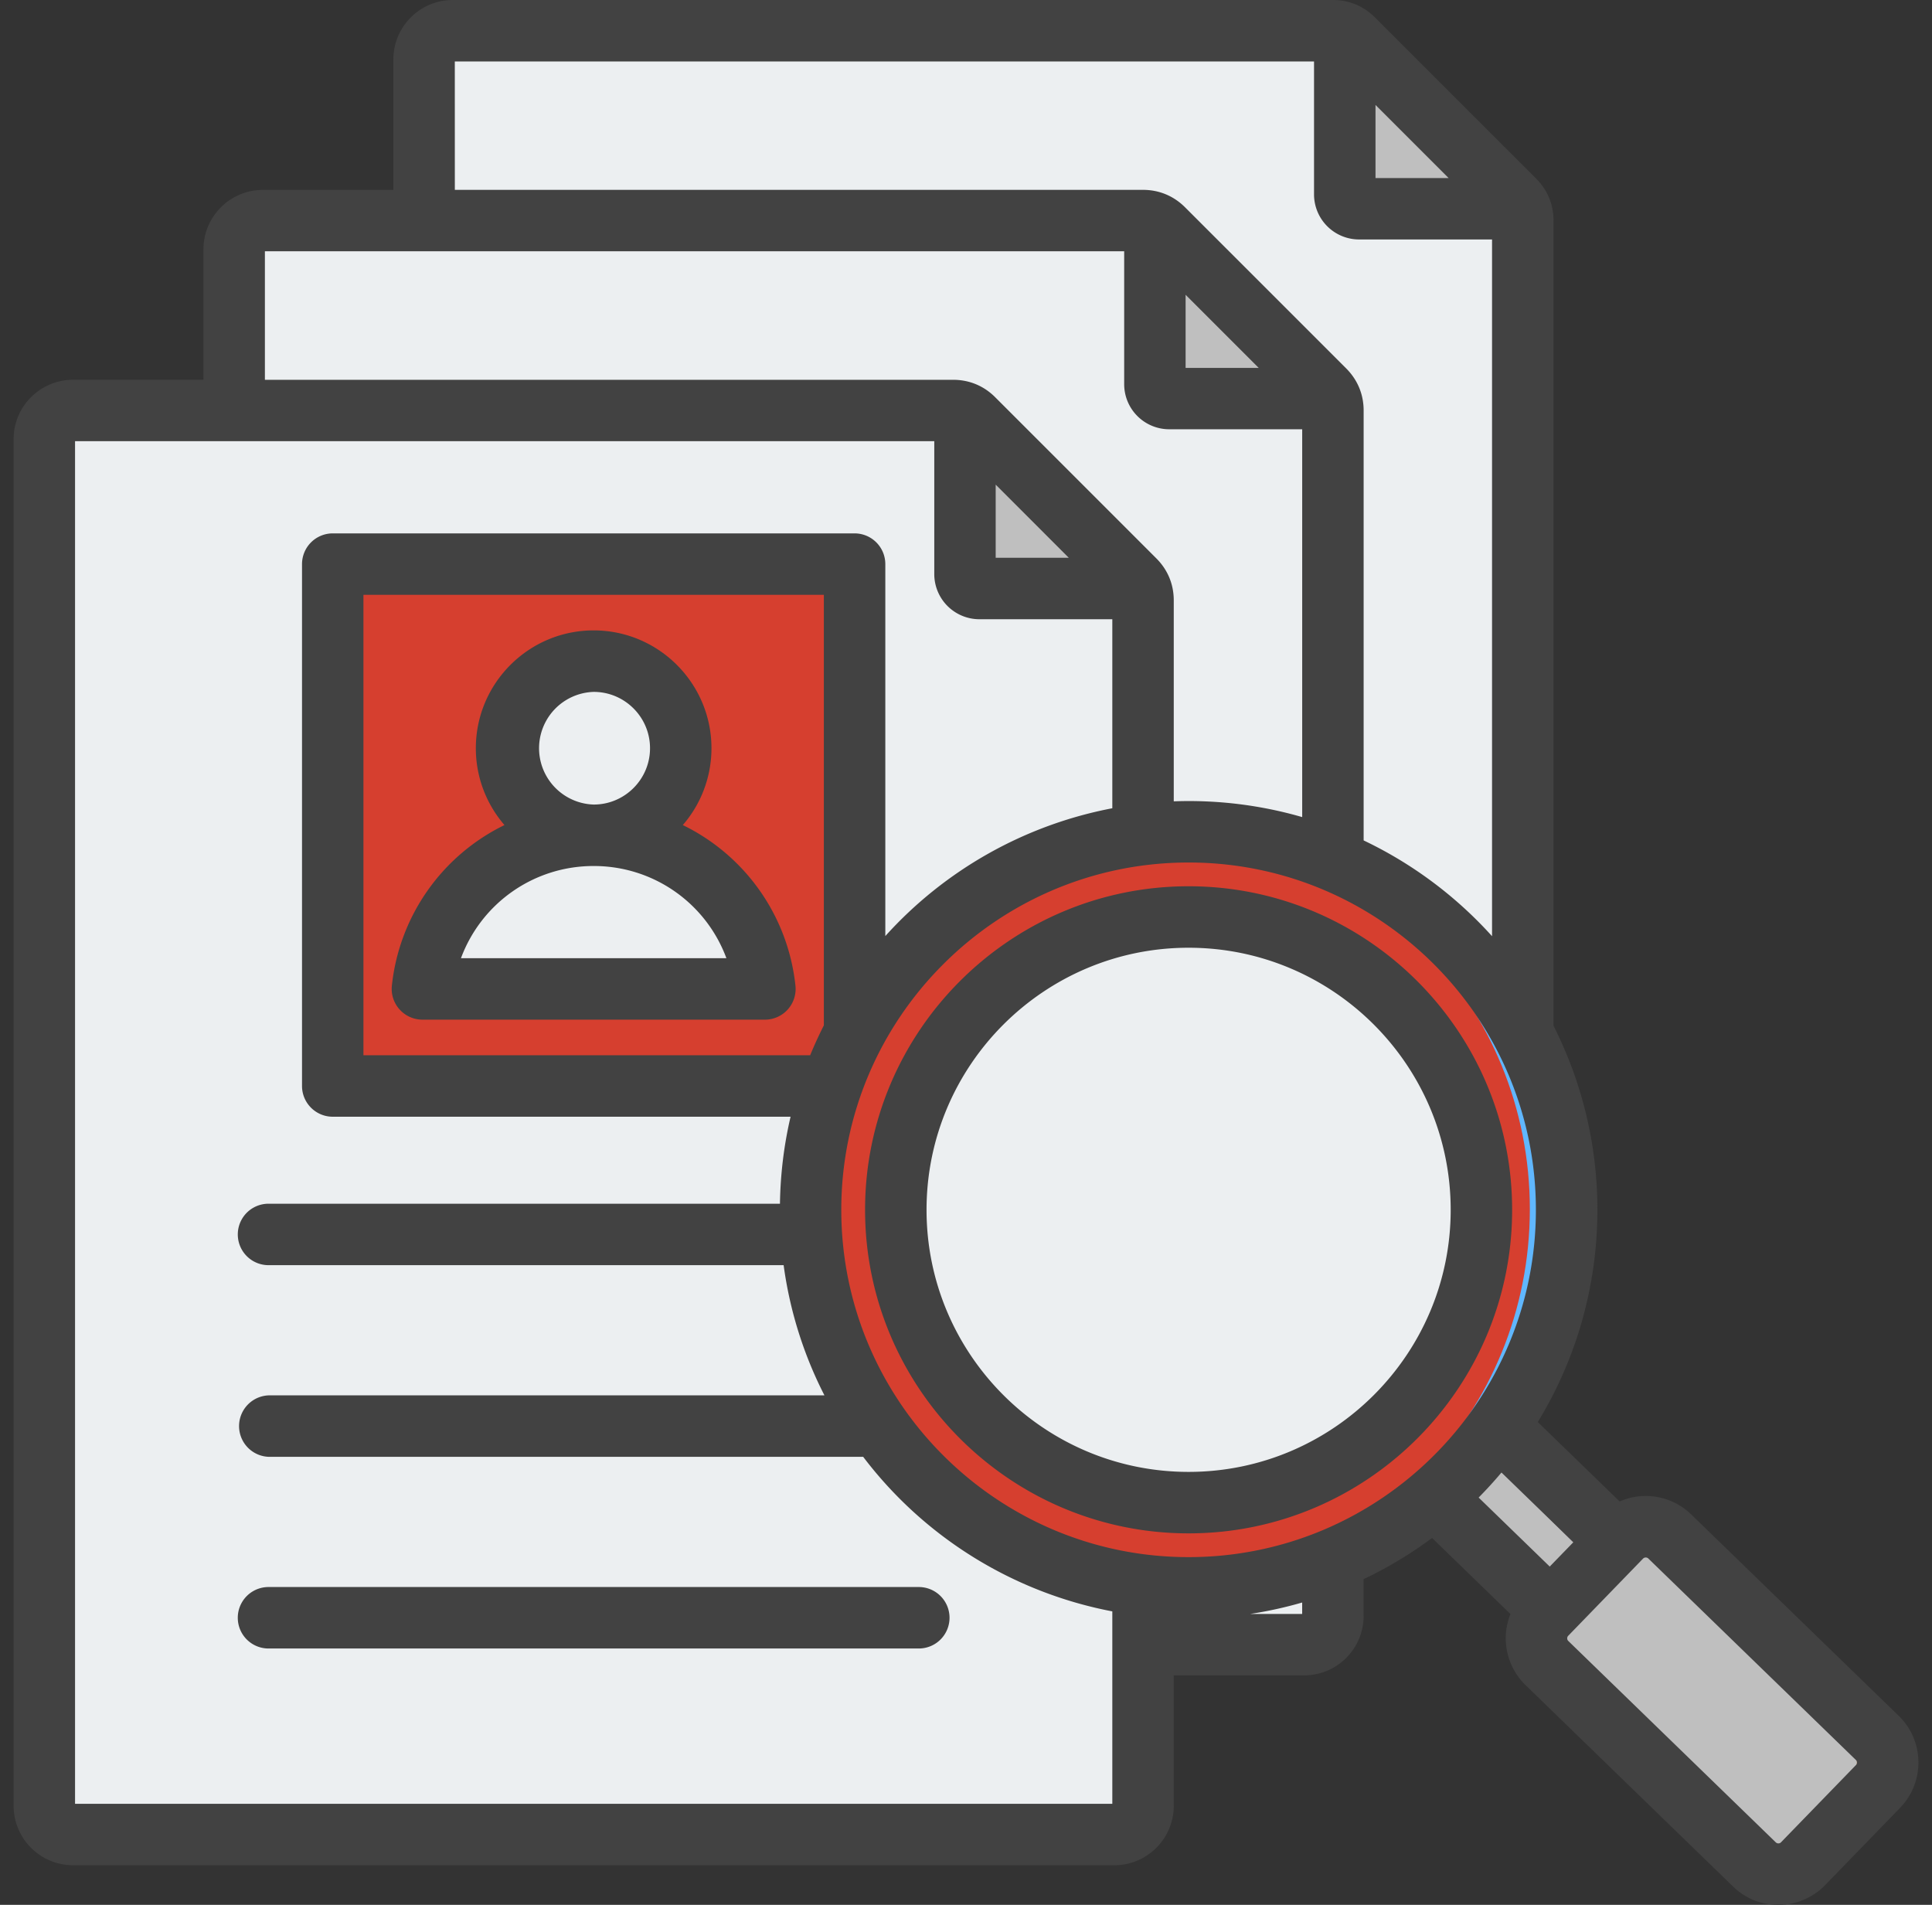 <svg fill="none" height="70" width="71" xmlns="http://www.w3.org/2000/svg"><rect width="100%" height="100%" fill="#333333" stroke="none"/><g clip-rule="evenodd" fill-rule="evenodd"><path d="M16.796 1.155h32.21c.29 0 .538.103.742.307l5.9 5.9c.204.204.307.452.307.742V52.22c0 .578-.473 1.051-1.051 1.051H16.796c-.579 0-1.05-.473-1.05-1.051V2.205c0-.58.471-1.05 1.05-1.05z" fill="#eceff1"/><path d="M49.441 1.245c.112.05.215.123.308.216l5.9 5.899c.092.093.164.196.217.308h-5.9a.526.526 0 01-.525-.525z" fill="#bfbfbf"/><path d="M9.741 8.213h32.21c.29 0 .54.103.743.308l5.899 5.9c.205.204.308.452.308.742V59.28c0 .578-.473 1.05-1.052 1.05H9.741c-.578 0-1.05-.472-1.05-1.05V9.264c0-.579.472-1.05 1.05-1.05z" fill="#eceff1"/><path d="M42.387 8.305c.111.051.214.123.307.218l5.9 5.899c.093.093.165.196.217.307h-5.9a.526.526 0 01-.524-.525z" fill="#bfbfbf"/><path d="M2.675 15.274h32.21c.29 0 .539.103.742.308l5.9 5.899c.204.205.307.453.307.742V66.34c0 .579-.473 1.052-1.051 1.052H2.675c-.579 0-1.05-.473-1.05-1.052V16.326c0-.579.471-1.05 1.05-1.05z" fill="#eceff1"/><path d="M35.32 15.366c.112.05.215.123.308.217l5.9 5.9c.092.093.164.196.217.307h-5.9a.526.526 0 01-.525-.525v-5.898z" fill="#bfbfbf"/><path d="M13.642 20.707h16.355c.776 0 1.411.635 1.411 1.411v16.356c0 .776-.635 1.41-1.41 1.41H13.641a1.415 1.415 0 01-1.411-1.41V22.117c0-.776.634-1.411 1.41-1.411z" fill="#d63f2f"/><path d="M16.102 36.318h11.439a.49.49 0 00.48-.588 6.33 6.33 0 00-12.401 0 .49.49 0 00.48.588z" fill="#eceff1"/><path d="M26.418 36.318h1.119a.49.49 0 00.48-.588 6.33 6.33 0 00-6.76-5.034A6.33 6.33 0 0126.9 35.73a.49.49 0 01-.482.588z" fill="#60b7ff"/></g><path d="M21.82 30.685a3.2 3.2 0 100-6.399 3.2 3.2 0 000 6.399z" fill="#eceff1"/><path clip-rule="evenodd" d="M21.817 24.286a3.2 3.2 0 11-.446 6.368 3.2 3.2 0 000-6.337c.145-.02.295-.031.446-.031z" fill="#f1cbbc" fill-rule="evenodd"/><path clip-rule="evenodd" d="M54.089 51.428a14.016 14.016 0 01-2.358 2.595l6.41 6.285 2.44-2.515-6.494-6.365z" fill="#bfbfbf" fill-rule="evenodd"/><path clip-rule="evenodd" d="M54.132 51.385c-.125.414-.361.729-.698.936l6.367 6.327.78-.854-6.449-6.407z" fill="#837683" fill-rule="evenodd"/><path clip-rule="evenodd" d="M66.256 68.465l2.755-2.838a1.266 1.266 0 00-.027-1.786l-7.628-7.402a1.266 1.266 0 00-1.785.027l-2.755 2.838a1.266 1.266 0 00.027 1.785l7.628 7.402a1.266 1.266 0 001.785-.026z" fill="#bfbfbf" fill-rule="evenodd"/><path clip-rule="evenodd" d="M60.229 56.436l7.628 7.403c.498.484.51 1.287.027 1.785l-2.755 2.838a1.266 1.266 0 01-.342.25c.479.238 1.08.152 1.47-.25l2.756-2.838a1.266 1.266 0 00-.027-1.785l-7.628-7.403a1.267 1.267 0 00-1.444-.223c.113.057.22.132.315.223z" fill="#e3a76f" fill-rule="evenodd"/><path d="M43.667 58.325c7.671 0 13.89-6.219 13.89-13.89s-6.219-13.89-13.89-13.89-13.89 6.219-13.89 13.89 6.22 13.89 13.89 13.89z" fill="#d63f2f"/><path clip-rule="evenodd" d="M43.678 30.543c7.672 0 13.892 6.22 13.892 13.892s-6.22 13.891-13.891 13.891c-.226 0-.452-.006-.675-.017 7.358-.351 13.217-6.428 13.217-13.876 0-7.447-5.859-13.523-13.217-13.875.223-.012.447-.017.675-.017z" fill="#60b7ff" fill-rule="evenodd"/><path d="M43.67 54.406c5.51 0 9.975-4.466 9.975-9.975 0-5.51-4.466-9.975-9.975-9.975-5.509 0-9.975 4.465-9.975 9.975 0 5.509 4.466 9.975 9.975 9.975z" fill="#eceff1"/><path clip-rule="evenodd" d="M53.312 44.46c0-5.312-4.321-9.632-9.632-9.632-5.31 0-9.63 4.32-9.63 9.632s4.32 9.63 9.63 9.63c5.31 0 9.632-4.32 9.632-9.63zm2.258 0c0 6.555-5.335 11.889-11.89 11.889-6.556 0-11.889-5.334-11.889-11.89 0-6.555 5.333-11.89 11.889-11.89 6.555 0 11.89 5.334 11.89 11.89zm12.632 20.215l-7.628-7.403a.131.131 0 00-.093-.036h-.003a.133.133 0 00-.094.038l-2.754 2.84a.131.131 0 00-.036.094c0 .027.007.064.04.095l7.627 7.402c.053.051.14.05.19-.003l2.754-2.838c.05-.05.05-.14-.003-.189zM47.854 58.89c-.62.18-1.257.32-1.908.42h1.908zm-6.977 7.397H2.758V16.213h31.576v4.886a1.66 1.66 0 001.657 1.657h4.886v6.946a15.027 15.027 0 00-8.342 4.697V20.73a1.13 1.13 0 00-1.13-1.129H12.229a1.13 1.13 0 00-1.13 1.13v19.177c0 .624.506 1.13 1.13 1.13h16.824c-.24 1.03-.374 2.1-.39 3.197H9.868a1.129 1.129 0 100 2.258h18.93a14.87 14.87 0 001.5 4.785H9.868a1.13 1.13 0 000 2.258h21.853a15.036 15.036 0 009.156 5.68zM9.735 13.957h25.292c.59 0 1.126.22 1.544.639l5.923 5.923c.42.419.641.952.641 1.544v7.385a14.986 14.986 0 014.72.579V15.775h-4.886a1.657 1.657 0 01-1.656-1.657V9.234H9.735v4.72zm6.98-6.98h25.29c.591 0 1.126.222 1.544.64l5.924 5.923c.418.42.64.952.64 1.544v15.8a15.1 15.1 0 014.719 3.52V8.8h-4.885a1.658 1.658 0 01-1.657-1.656V2.258H16.714zm33.834-.434V3.856l2.687 2.687zM43.57 13.52v-2.687l2.687 2.687zm-6.979 6.978h2.687l-2.687-2.688zm-6.315 1.361h-16.92v16.92h16.417c.154-.374.322-.74.503-1.098zM43.68 57.222c-7.038 0-12.763-5.725-12.763-12.762s5.725-12.764 12.763-12.764 12.763 5.726 12.763 12.764-5.725 12.762-12.763 12.762zm11.499-3.11c-.267.319-.548.625-.84.921l2.613 2.536.868-.894-2.642-2.563zm14.648 12.324l-2.755 2.84c-.469.483-1.092.724-1.718.724s-1.2-.223-1.665-.673l-7.628-7.404a2.397 2.397 0 01-.553-2.61l-2.88-2.795a14.947 14.947 0 01-2.516 1.513v1.353a2.185 2.185 0 01-2.184 2.183h-4.793v4.795c0 1.203-.98 2.183-2.185 2.183H2.685A2.186 2.186 0 01.5 66.362V16.139c0-1.203.98-2.183 2.185-2.183h4.792V9.164c0-1.206.98-2.185 2.185-2.185h4.794V2.185C14.456.98 15.436 0 16.64 0h32.343c.593 0 1.126.222 1.545.64l5.924 5.922c.419.42.639.953.639 1.544v29.59a14.922 14.922 0 011.612 6.762c0 2.854-.8 5.524-2.19 7.8l3.008 2.918a2.395 2.395 0 012.627.474l7.629 7.404c.946.918.968 2.435.05 3.381zM16.94 35.213h9.755a5.187 5.187 0 00-4.876-3.388h-.003a5.187 5.187 0 00-4.876 3.388zm4.876-5.647h.003c1.14 0 2.069-.928 2.069-2.07s-.929-2.07-2.07-2.07a2.071 2.071 0 00-.002 4.14zm-7.13 7.531c.213.239.52.374.84.374h12.583a1.128 1.128 0 001.123-1.249 7.433 7.433 0 00-4.139-5.902 4.31 4.31 0 001.053-2.824c0-2.386-1.942-4.33-4.329-4.33s-4.33 1.942-4.33 4.33c0 1.078.397 2.066 1.052 2.824a7.435 7.435 0 00-4.138 5.902c-.034.32.07.637.284.875zm20.209 22.354a1.13 1.13 0 00-1.13-1.13H9.868a1.129 1.129 0 100 2.259h23.897a1.13 1.13 0 001.13-1.13z" fill="#424242" fill-rule="evenodd"/></svg>